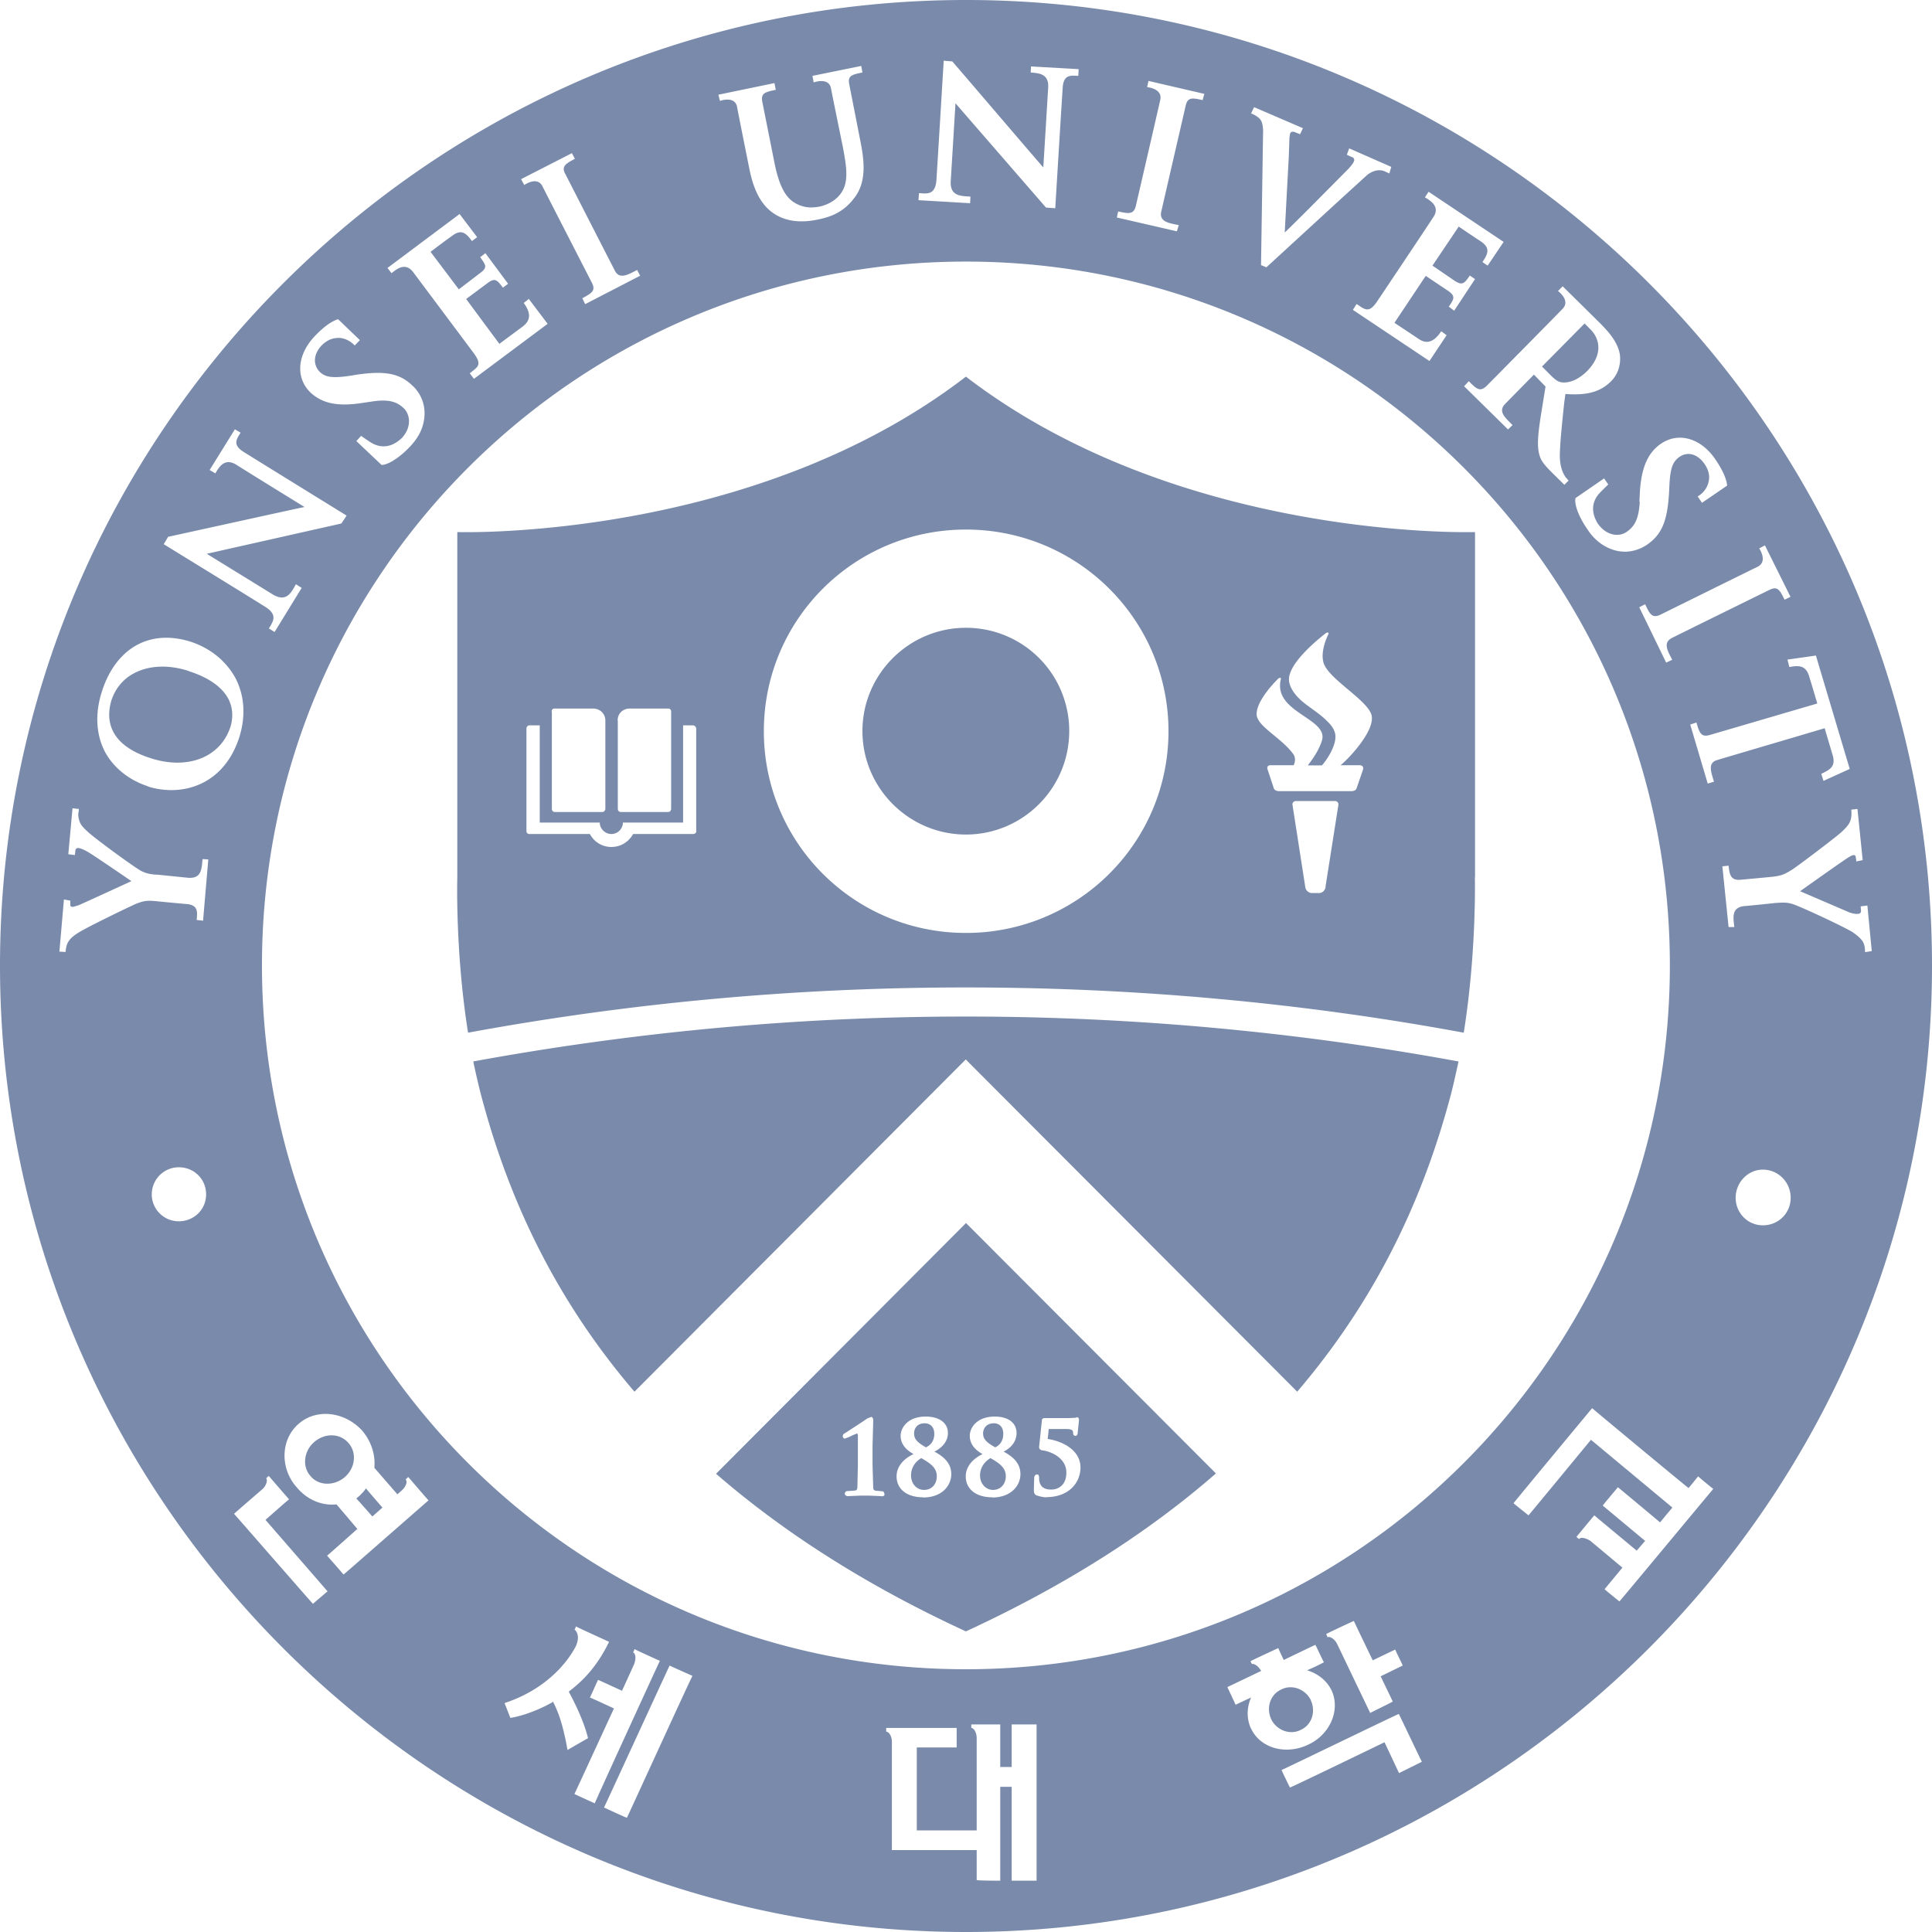 <svg width="219" height="219" viewBox="0 0 219 219" fill="none" xmlns="http://www.w3.org/2000/svg">
    <path d="M21.341 76.044c-2.25-.724-4.424-.61-6.064.23-1.316.667-2.194 1.754-2.651 3.126-.515 1.755-.706 4.92 4.5 6.56 4.197 1.335 7.877-.133 9.002-3.585.191-.648.42-1.869-.247-3.165-.725-1.354-2.25-2.422-4.52-3.146l-.02-.02zM148.605 192.742c-.629-1.277-2.136-1.849-3.357-1.239-1.258.572-1.754 2.059-1.144 3.394.61 1.24 2.136 1.812 3.318 1.201 1.278-.553 1.755-2.078 1.164-3.356h.019zM40.851 169.479a9.105 9.105 0 0 0-.457.381 110.6 110.6 0 0 1 1.812 2.04l1.144-1.01s-1.049-1.202-1.87-2.174c-.17.267-.419.534-.648.743l.02.02zM35.626 163.454c-1.183 1.01-1.412 2.784-.42 3.871.935 1.125 2.689 1.125 3.871.114 1.202-1.03 1.393-2.784.42-3.871-.972-1.125-2.67-1.144-3.871-.114zM175.821 42.58c.573.553.801.687 1.202.763.515.057 1.602 0 2.918-1.316 1.983-2.06 1.182-3.87.362-4.672l-.686-.686-4.825 4.881 1.029 1.03z" fill="#798AAB"/>
    <path d="M109.49 0C49.167 0 0 49.101 0 109.452 0 169.804 49.167 219 109.49 219 169.814 219 219 169.861 219 109.452 219 49.044 169.871 0 109.49 0zm89.923 62.163.649-.343 2.899 5.834-.668.325c-.572-1.125-.782-1.564-1.735-1.106 0 0-9.975 4.9-11.024 5.434-1.087.553-.477 1.507.019 2.48l-.686.323-3.052-6.273.668-.344c.534 1.145.801 1.621 1.735 1.183 0 0 10.413-5.149 11.024-5.435 1.182-.61.171-2.078.171-2.078zm-13.579-5.32.058-1.163c.19-2.784.934-4.386 2.403-5.397 1.983-1.334 4.501-.629 6.141 1.774 1.392 2.04 1.335 2.993 1.335 2.993l-2.842 1.945-.496-.724s.858-.42 1.183-1.43c.152-.496.286-1.24-.401-2.25-.782-1.126-1.888-1.45-2.842-.801-.705.514-1.048 1.125-1.144 3.337l-.038.762c-.191 3.185-.82 4.71-2.518 5.873-.724.477-2.269 1.22-4.195.42-.992-.42-1.869-1.125-2.594-2.27-.706-1.01-1.469-2.554-1.297-3.45l3.242-2.232.477.687s-.858.82-1.087 1.087c-1.125 1.354-.496 2.707-.095 3.356.991 1.392 2.403 1.525 3.261.934.82-.572 1.373-1.335 1.488-3.394l-.039-.057zm-8.716-24.408 4.368 4.31c.877.915 1.85 1.983 2.117 3.356.114.648.095 2.04-.992 3.127-1.201 1.201-2.746 1.62-5.168 1.43-.019.21-.134.992-.134.992-.248 2.421-.457 4.328-.496 5.873-.019 1.563.458 2.25.63 2.536l.362.42-.477.476-1.487-1.468c-.801-.801-1.164-1.278-1.335-1.888-.286-.992-.191-2.193.114-4.233l.572-3.547-1.316-1.354-3.28 3.337c-.839.877.095 1.602.858 2.384l-.515.495-4.977-4.9.534-.572c.877.896 1.258 1.24 2.002.553 0 0 8.182-8.276 8.64-8.772.915-.953-.534-2.002-.534-2.002l.514-.515v-.038zm-15.18-10.697 8.505 5.682-1.811 2.689-.591-.4c.591-.897.972-1.583-.21-2.365-.515-.324-2.48-1.659-2.48-1.659l-2.975 4.424 2.537 1.735c.877.553 1.087.267 1.697-.61l.591.4-2.365 3.585-.61-.457c.611-.897.782-1.183-.076-1.793l-2.537-1.697-3.547 5.32s2.155 1.43 2.727 1.812c.858.61 1.717.457 2.575-.858l.61.457-1.945 2.918-8.678-5.797.42-.668c.992.668 1.411 1.087 2.365-.343 0 0 5.531-8.256 6.332-9.496.82-1.201-.344-1.887-.954-2.25l.42-.63zm-19.778-9.591 5.531 2.383-.324.687-.572-.23c-.229-.114-.439-.018-.477.02-.134.152-.115.457-.153.572l-.076 2.193c-.133 2.479-.439 8.142-.458 8.58.382-.343 2.88-2.84 2.88-2.84l4.406-4.444c.267-.324.534-.61.591-.896.019-.152-.095-.343-.305-.381l-.534-.248.267-.725 4.768 2.098-.21.744-.515-.23c-1.03-.457-2.022.42-2.022.42l-3.013 2.746-8.392 7.704-.61-.248.229-14.797c.038-.706-.057-1.373-.286-1.678-.286-.42-1.068-.725-1.068-.725l.324-.667.019-.039zm-15.41 11.822c1.24.267 1.755.343 2.003-.63 0 0 2.632-11.383 2.765-12.012.305-1.297-1.487-1.45-1.487-1.45l.152-.705 6.332 1.468-.191.706c-1.201-.267-1.697-.344-1.926.648 0 0-2.498 10.83-2.765 11.994-.267 1.182.953 1.316 1.983 1.526l-.21.705-6.808-1.564.152-.686zm-22.542-2.079c.915.077 1.85.21 1.945-1.563.114-1.754.82-13.443.82-13.443l.973.076c1.754 2.021 10.031 11.727 10.317 12.013 0 0 .458-7.456.554-9.077.095-1.601-1.183-1.601-1.984-1.678l.038-.686 5.398.305-.039.763c-.858-.038-1.697-.19-1.773 1.41-.115 1.64-.839 13.597-.839 13.597l-1.049-.077-10.261-11.822-.534 8.771c-.134 1.831 1.221 1.717 2.231 1.812l-.038.744-5.855-.344.057-.781.039-.02zM87.787 9.42l.153.762c-1.24.248-1.717.4-1.526 1.373l1.392 6.98c.648 3.203 1.583 4.1 2.499 4.576 1.01.515 1.868.438 2.612.305.439-.095 1.717-.458 2.46-1.583.859-1.258.573-2.993.172-5.13 0 0-1.316-6.444-1.354-6.692-.248-1.297-1.964-.668-1.964-.668l-.134-.743 5.53-1.125.134.743c-1.22.248-1.697.363-1.487 1.373l1.24 6.331c.476 2.345.743 4.767-.725 6.579-1.26 1.659-2.804 2.116-3.986 2.364-.877.19-3.013.591-4.882-.534-1.469-.877-2.423-2.479-2.957-5.091 0 0-1.373-6.826-1.411-7.112-.248-1.316-1.945-.687-1.945-.687l-.172-.706 6.35-1.315zm-22.963 7.932.344.648c-1.087.573-1.564.878-1.068 1.755 0 0 5.054 9.877 5.607 10.945.553 1.049 1.583.362 2.517-.095l.344.648-6.237 3.223-.324-.668c1.087-.59 1.545-.858 1.087-1.754 0 0-5.32-10.354-5.607-10.945-.61-1.183-2.06-.134-2.06-.134l-.362-.667 5.779-2.956h-.02zm-12.701 6.941 1.964 2.593-.59.439c-.63-.858-1.183-1.43-2.27-.572-.515.343-2.422 1.792-2.422 1.792l3.203 4.253 2.423-1.85c.858-.63.648-.896 0-1.793l.59-.457 2.575 3.47-.59.439c-.65-.877-.897-1.144-1.717-.534l-2.46 1.83h.019l3.757 5.073 2.65-1.964c.84-.649 1.011-1.43.115-2.67l.572-.457 2.136 2.822-8.353 6.235-.477-.63c.935-.743 1.45-.934.42-2.326l-6.828-9.133c-.915-1.202-1.926-.306-2.46.114l-.458-.591 8.182-6.121.019.038zM35.683 38.1c1.698-1.774 2.651-1.907 2.651-1.907l2.46 2.364-.59.61s-.592-.724-1.622-.858c-.515-.019-1.278 0-2.136.858-.934 1.011-.992 2.193-.172 3.013.592.534 1.278.744 3.51.4l.686-.114c3.166-.457 4.825-.152 6.275 1.24.667.59 1.678 1.983 1.297 4.023-.191 1.087-.744 2.06-1.698 3.032-.858.896-2.212 1.926-3.09 1.945l-2.86-2.708.534-.59s.973.686 1.335.876c1.545.782 2.727-.095 3.3-.648 1.124-1.22.934-2.65.209-3.356-.706-.668-1.583-1.087-3.623-.763l-1.183.172c-2.746.42-4.463.019-5.779-1.202-1.697-1.658-1.525-4.252.496-6.387zM19.072 60.847c2.631-.572 15.067-3.318 15.448-3.375 0 0-6.351-3.909-7.724-4.786-1.354-.84-1.984.286-2.384.972l-.649-.381 2.861-4.615.649.382c-.458.724-.973 1.392.42 2.23 1.372.859 11.595 7.17 11.595 7.17l-.591.897-15.258 3.432 7.457 4.595c1.602.973 2.136-.247 2.651-1.144l.649.42-3.07 4.996-.65-.4c.477-.782 1.05-1.545-.419-2.46-1.507-.954-11.5-7.094-11.5-7.094l.515-.858v.02zm1.201 77.589a3.052 3.052 0 0 1-3.07-3.051 3.068 3.068 0 0 1 3.07-3.07c1.717 0 3.09 1.335 3.09 3.07 0 1.735-1.392 3.051-3.09 3.051zm2.747-34.075-.725-.076c.095-.973.152-1.716-1.202-1.812a303.478 303.478 0 0 1-3.433-.324c-1.049-.114-1.487.019-2.098.248-.324.095-5.034 2.384-6.16 3.032-.782.419-1.354.839-1.602 1.239-.343.458-.362 1.24-.362 1.24l-.706-.038.515-5.912.725.134V102.664s.095.133.21.133c.152.02.496-.133.648-.152.477-.191 6.065-2.765 6.065-2.765s-4.71-3.242-5.054-3.375c-.362-.21-.687-.343-.973-.381-.152-.02-.305.114-.324.247 0 .153-.057.553-.057.553l-.744-.095.477-5.206.725.077s-.038.4-.077.572c0 .21.039.534.153.858.172.42.381.648.877 1.106.782.763 5.264 4.023 6.084 4.48.668.344 1.297.42 1.965.44 0 0 1.83.19 3.375.343 1.526.114 1.526-.973 1.64-2.117l.649.038-.591 6.922v.019zm-6.256-15.236c-2.117-.686-3.929-2.097-4.92-4.004-.954-1.926-1.087-4.233-.306-6.693.801-2.555 2.232-4.405 4.1-5.377 1.736-.896 3.777-.992 5.932-.324 2.289.743 4.1 2.23 5.15 4.195 1.01 1.983 1.144 4.31.4 6.655-1.774 5.51-6.58 6.769-10.375 5.567l.02-.019zm18.69 92.654c-.133-.115-8.81-10.069-8.925-10.183.133-.133 3.204-2.784 3.204-2.784.439-.381.63-1.011.439-1.239a2.12 2.12 0 0 1 .305-.267c.095.133 2.288 2.65 2.288 2.65-.171.115-2.67 2.327-2.67 2.327s6.885 7.932 7.038 8.104c-.153.114-1.545 1.315-1.679 1.43v-.038zm3.49-3.299a148.936 148.936 0 0 0-1.869-2.136c.134-.095 3.433-3.032 3.433-3.032s-1.564-1.849-2.365-2.784c-1.602.172-3.28-.476-4.482-1.907-1.964-2.173-1.85-5.472.191-7.226 2.022-1.774 5.226-1.392 7.21.781 1.048 1.24 1.506 2.765 1.372 4.195.477.572 2.613 3.013 2.613 3.013l.496-.438c.439-.382.687-.992.439-1.24.057-.057.229-.21.286-.286.152.153 2.174 2.536 2.308 2.651-.153.133-9.517 8.332-9.65 8.428l.018-.019zm23.783 14.511-.057-.115-.077.096c-2.708 1.506-4.73 1.754-4.73 1.754h-.019c-.038-.133-.59-1.506-.648-1.678 6.026-1.983 8.01-6.35 8.067-6.426.61-1.335-.095-1.869-.133-1.907.019-.038.133-.229.153-.362.133.114 3.566 1.659 3.757 1.754-1.088 2.25-2.499 4.081-4.501 5.587l-.058.095.077.134c1.049 1.945 1.773 3.756 2.098 5.11-.096.038-2.098 1.202-2.327 1.335-.572-3.261-1.183-4.538-1.583-5.358l-.02-.019zm2.384 10.373c.095-.172 4.481-9.706 4.481-9.706s-2.536-1.182-2.727-1.239c.096-.134.859-1.907.935-2.002.172.076 2.708 1.239 2.708 1.239l1.373-3.013c.21-.553.21-1.182-.114-1.335.038-.095.133-.267.152-.381.153.114 2.88 1.335 2.88 1.335-.095.171-7.323 15.922-7.38 16.151-.191-.077-2.175-.992-2.346-1.068l.038.019zm5.95 2.689c-.172-.039-2.422-1.087-2.594-1.164.096-.152 7.343-15.941 7.438-16.093.153.095 2.575 1.163 2.575 1.163h.019c-.133.152-7.362 15.979-7.438 16.094zm46.44 7.131h-2.823v-10.64h-1.297v10.64c-.191 0-2.479 0-2.67-.076v-3.394h-9.612v-12.261c0-.629-.324-1.163-.648-1.163v-.42h7.991v2.212h-4.521v9.401h6.79v-10.45c0-.61-.305-1.163-.61-1.163v-.4h3.28v4.824h1.297v-4.824h2.823v17.733-.019zm24.316-17.219c-.534-1.125-.496-2.44 0-3.546-.992.457-1.755.82-1.755.82-.057-.134-.858-1.831-.934-2.003.172-.076 3.833-1.83 3.833-1.83l-.076-.114c-.267-.439-.725-.744-.973-.668 0 0-.133-.21-.152-.324.095-.076 3.147-1.487 3.147-1.487.038.171.61 1.353.61 1.353s3.433-1.658 3.585-1.716c.096.153.878 1.85.973 1.983-.076.019-.801.439-1.907.897 1.201.381 2.212 1.144 2.765 2.269 1.03 2.212-.133 4.996-2.632 6.159-2.536 1.22-5.435.419-6.484-1.812v.019zm16.058-3.089c-.152.115-2.384 1.183-2.555 1.297-.096-.191-3.757-7.837-3.757-7.837-.248-.496-.782-.896-1.088-.744a1.596 1.596 0 0 0-.152-.362c.133-.095 2.975-1.43 3.147-1.487.057.171 2.136 4.462 2.136 4.462s2.384-1.144 2.555-1.221c.019.134.782 1.621.839 1.812-.152.076-2.498 1.22-2.498 1.22s1.297 2.689 1.373 2.86zm.706 8.104c-.076-.171-1.64-3.489-1.64-3.489s-10.547 5.11-10.719 5.129c-.076-.114-.877-1.792-.953-1.983.172-.038 13.083-6.311 13.293-6.35.095.153 2.536 5.301 2.613 5.416-.172.095-2.422 1.201-2.575 1.277h-.019zm-49.091-11.765c-44.074 0-79.795-35.696-79.795-79.782s35.72-79.782 79.795-79.782 79.796 35.696 79.796 79.782-35.759 79.782-79.796 79.782zm74.075-7.684c-.115-.096-1.564-1.259-1.679-1.392l2.022-2.441-3.604-3.013c-.477-.324-1.107-.496-1.297-.229a1.836 1.836 0 0 1-.305-.248 228.67 228.67 0 0 1 2.021-2.44c.134.133 4.806 4.004 4.806 4.004l.954-1.106s-4.673-3.89-4.806-4.004c.076-.134 1.602-1.926 1.716-2.079.134.096 4.787 3.986 4.787 3.986s.629-.782 1.392-1.678c-2.078-1.736-9.23-7.685-9.23-7.685s-6.961 8.447-7.076 8.562c-.133-.096-1.583-1.259-1.697-1.373.114-.191 8.906-10.774 8.906-10.774.115.115 8.621 7.189 10.928 9.058a42.959 42.959 0 0 0 1.087-1.335c.134.152 1.564 1.316 1.717 1.43-.115.114-10.509 12.642-10.642 12.757zm10.718-92.92-.706.21-1.983-6.694.706-.228c.343 1.2.534 1.697 1.525 1.41 0 0 10.356-3.031 12.168-3.565-.648-2.25-.839-2.784-.896-3.013-.382-1.335-1.164-1.316-2.27-1.125l-.21-.839 3.223-.458 3.834 12.852-2.975 1.354-.248-.8c.991-.477 1.678-.82 1.278-2.155-.077-.248-.229-.763-.897-3.013-1.583.477-11.119 3.28-12.167 3.604-1.164.324-.668 1.43-.382 2.46zm5.55 50.283c-1.755 0-3.09-1.43-3.09-3.127 0-1.697 1.354-3.185 3.09-3.185 1.735 0 3.147 1.43 3.147 3.185 0 1.754-1.393 3.127-3.147 3.127zm11.557-31.425c-.038-.229-.095-.553-.286-.82-.267-.343-.496-.553-1.087-.972-.877-.572-5.95-2.937-6.827-3.204-.706-.229-1.336-.152-1.984-.114 0 0-1.869.21-3.414.343-1.525.134-1.335 1.221-1.201 2.384h-.649l-.705-6.884.705-.076c.115 1.01.21 1.754 1.507 1.582 1.354-.114 3.471-.324 3.471-.324 1.049-.114 1.43-.324 2.022-.686.286-.096 4.5-3.3 5.492-4.119.649-.534 1.145-1.087 1.278-1.468.248-.553.134-1.335.134-1.335l.705-.076.591 5.796-.724.153s-.019-.4-.077-.515v-.114s-.171-.115-.209-.096c-.172 0-.515.21-.573.248-.476.267-5.511 3.852-5.511 3.852s5.283 2.269 5.588 2.403c.419.133.763.209 1.03.152a.291.291 0 0 0 .286-.324c0-.114-.038-.515-.038-.515l.762-.095.496 5.167-.762.115s-.001-.382-.039-.553l.019.095z" fill="#798AAB"/>
    <path d="M109.491 71.163c-6.446 0-11.73 5.244-11.73 11.708s5.284 11.727 11.73 11.727c6.446 0 11.71-5.244 11.71-11.727a11.687 11.687 0 0 0-11.71-11.708zM112.809 164.065c.439-.21.916-.649.916-1.526 0-.878-.534-1.202-1.068-1.202-.878 0-1.221.629-1.221 1.145 0 .629.362 1.011 1.354 1.564l.019.019zM104.436 165.283c-.477.267-1.164.896-1.164 1.964 0 .954.649 1.64 1.469 1.64.897 0 1.45-.667 1.45-1.563 0-.992-.839-1.507-1.755-2.041zM104.951 164.065c.458-.21.954-.649.954-1.526 0-.878-.553-1.202-1.087-1.202-.897 0-1.202.629-1.202 1.145 0 .629.343 1.011 1.316 1.564l.019.019zM112.275 165.283c-.458.267-1.183.896-1.183 1.964 0 .954.668 1.64 1.469 1.64.878 0 1.45-.667 1.45-1.563 0-.992-.801-1.507-1.736-2.041z" fill="#798AAB"/>
    <path d="m109.49 138.645-28.322 28.412c7.343 6.369 16.612 12.471 28.322 17.867 11.729-5.415 20.998-11.498 28.34-17.905l-28.34-28.393v.019zm-9.574 30.948-1.392-.057h-1.03l-1.392.057c-.287 0-.344-.248-.344-.248 0-.172.115-.324.267-.324l.858-.057c.248-.038.287-.096.306-.439l.057-2.536v-3.28l-.057-.229s-.63.229-.878.382l-.343.133-.21.077c-.133 0-.228-.134-.228-.286 0-.096.057-.248.19-.286.076-.058 2.212-1.431 2.594-1.717l.458-.171s.21.019.21.381v.134l-.077 2.803v2.078l.076 2.536c0 .343.096.401.325.439l.705.057c.134 0 .248.153.248.419 0 0-.038.153-.324.153l-.02-.019zm4.73.133c-1.812 0-3.014-.896-3.014-2.383 0-1.049.725-1.964 1.927-2.517-.687-.381-1.469-1.011-1.469-2.079 0-.858.763-2.173 2.842-2.173 1.525 0 2.517.705 2.517 1.868 0 1.164-.992 1.85-1.526 2.098.801.457 1.908 1.144 1.908 2.555 0 1.335-1.088 2.651-3.185 2.651v-.02zm7.838 0c-1.812 0-3.013-.896-3.013-2.383 0-1.049.744-1.964 1.907-2.517-.687-.381-1.45-1.011-1.45-2.079 0-.858.744-2.173 2.842-2.173 1.507 0 2.46.705 2.46 1.868 0 1.164-.915 1.85-1.468 2.098.801.457 1.907 1.144 1.907 2.555 0 1.335-1.106 2.651-3.185 2.651v-.02zm6.16 0c-.4 0-.839-.114-1.106-.209h-.038c-.267-.134-.305-.344-.305-.61v-.153l.038-1.316s.076-.305.305-.305c.114 0 .248.019.248.382 0 .896.439 1.334 1.373 1.334.801 0 1.717-.495 1.717-1.926 0-1.773-1.984-2.459-2.728-2.517-.343-.076-.362-.267-.362-.4l.324-3.07s.019-.191.325-.191h2.765l.725-.038.152-.057c.229 0 .229.267.229.362l-.153 1.468c0 .134-.114.286-.248.286-.038 0-.267-.038-.267-.324 0-.228.001-.457-.819-.457h-1.946a22.55 22.55 0 0 1-.114 1.125c1.85.286 3.719 1.354 3.719 3.241 0 1.621-1.221 3.356-3.891 3.356l.057.019zM167.201 99.46V60.313s-33.375 1.067-57.711-17.62C85.193 61.4 51.837 60.313 51.837 60.313V99.46s-.248 8.39 1.22 17.6c18.29-3.375 37.133-5.129 56.433-5.129 19.301 0 38.201 1.754 56.433 5.129 1.469-9.21 1.259-17.6 1.259-17.6h.019zm-97.19-17.79c0-.783.592-1.355 1.374-1.355h4.367c.172 0 .325.134.325.324v11.04c0 .21-.153.363-.325.363h-5.397c-.172 0-.324-.152-.324-.362V81.67h-.02zm-7.475-1.03a.31.31 0 0 1 .324-.325h4.367c.763 0 1.393.572 1.393 1.354v10.01c0 .21-.172.363-.344.363H62.88c-.19 0-.324-.152-.324-.362V80.64h-.02zm16.401 13.576c0 .19-.19.324-.343.324h-6.828c-.496.896-1.41 1.468-2.46 1.468a2.744 2.744 0 0 1-2.44-1.468h-6.867a.322.322 0 0 1-.324-.324V82.584c0-.19.153-.362.324-.362h1.183v11.022h6.808v.114c.057.648.649 1.182 1.316 1.182a1.32 1.32 0 0 0 1.297-1.182v-.115h6.828V82.222h1.144c.153 0 .343.19.343.362v11.632h.02zm30.553 11.536c-12.682 0-22.905-10.22-22.905-22.863 0-12.642 10.223-22.862 22.905-22.862 12.683 0 22.963 10.22 22.963 22.862 0 12.643-10.28 22.863-22.963 22.863zm40.775-5.205c-.057.362-.343.686-.763.686h-.762a.786.786 0 0 1-.782-.686l-1.45-9.325c-.038-.21.153-.42.363-.42h4.482c.228 0 .381.21.362.42l-1.469 9.325h.019zm3.815-13.806s.572-.038.419.515l-.744 2.155s-.114.267-.553.267h-8.219c-.439 0-.573-.267-.573-.267l-.705-2.136c-.229-.591.381-.534.381-.534h2.556c.171-.362.229-.8 0-1.201-1.335-1.907-4.234-3.223-4.196-4.615 0-1.64 2.422-3.985 2.479-4.023.172-.114.305-.076.267.076-.934 3.776 5.321 4.405 4.673 6.903-.305 1.049-.992 2.078-1.621 2.88h1.602c.725-.82 1.85-2.651 1.449-3.776-.19-.572-.534-.915-.915-1.297-.82-.82-1.888-1.45-2.689-2.117-.992-.82-1.583-1.773-1.583-2.574.019-2.097 4.081-5.13 4.176-5.224.191-.115.363-.096.306.095-.458.915-.801 2.136-.611 3.032.248 1.926 5.226 4.48 5.512 6.273.286 1.66-2.346 4.577-3.528 5.568h2.117z" fill="#798AAB"/>
    <path d="M53.648 120.322c.248 1.201.535 2.44.84 3.642 2.708 10.335 7.552 22.253 17.431 33.789l37.552-37.66 37.572 37.66c9.879-11.556 14.723-23.473 17.45-33.789.305-1.202.572-2.441.839-3.642a308.96 308.96 0 0 0-55.861-5.092c-19.129 0-37.724 1.774-55.842 5.092h.02z" fill="#798AAB"/>
</svg>
